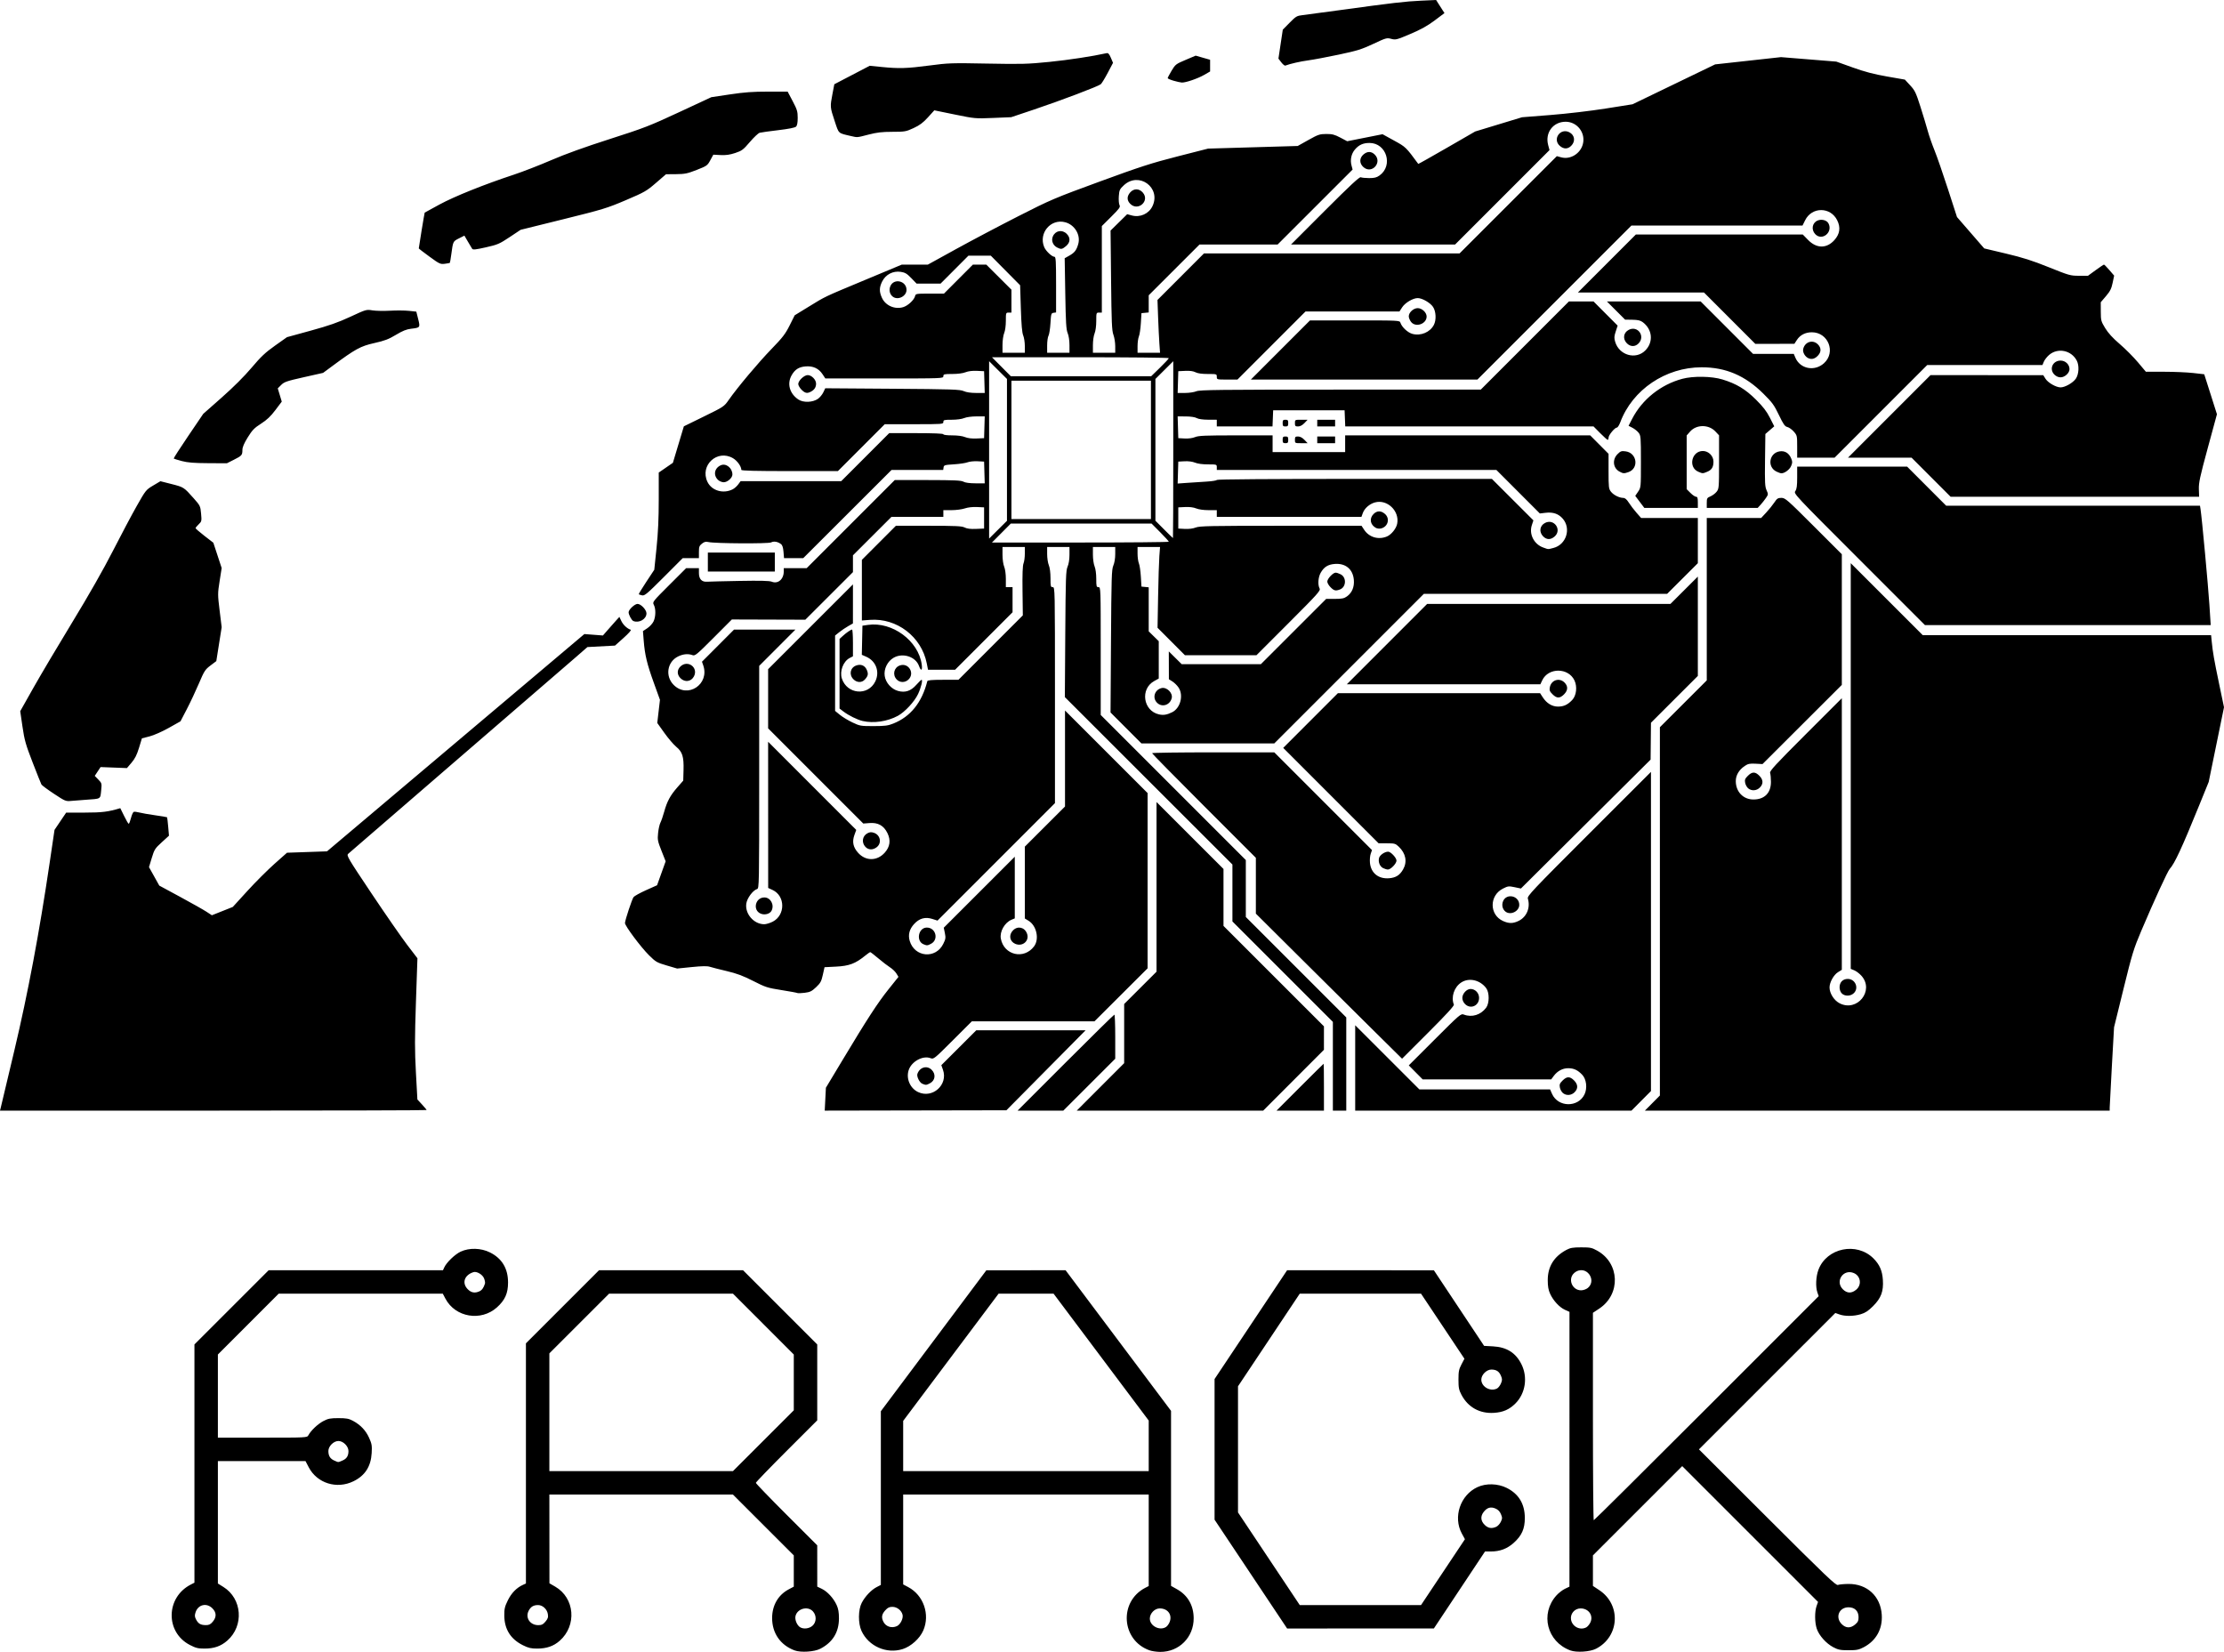 <?xml version="1.0" encoding="UTF-8" standalone="no"?>
<!-- Created with Inkscape (http://www.inkscape.org/) -->

<svg
   xmlns:dc="http://purl.org/dc/elements/1.1/"
   xmlns:cc="http://creativecommons.org/ns#"
   xmlns:rdf="http://www.w3.org/1999/02/22-rdf-syntax-ns#"
   xmlns:svg="http://www.w3.org/2000/svg"
   xmlns="http://www.w3.org/2000/svg"
   version="1.1"
   width="1992.641"
   height="1480.035"
   id="svg2997">
  <defs
     id="defs2999" />
  <g
     transform="translate(-2116.134,51.386)"
     id="layer1">
    <path
       d="M 2828.053,1427.311 C 2815.312,1422.564 2807.878,1411.807 2807.936,1398.199 C 2807.983,1386.887 2813.377,1377.609 2822.816,1372.602 L 2827.351,1370.196 L 2827.351,1356.188 L 2827.351,1342.179 L 2800.094,1314.936 L 2772.837,1287.693 L 2690.594,1287.693 L 2608.351,1287.693 L 2608.384,1327.443 L 2608.417,1367.193 L 2613.6,1370.193 C 2631.129,1380.34 2633.152,1405.015 2617.579,1418.723 C 2612.113,1423.534 2605.843,1425.693 2597.332,1425.693 C 2591.908,1425.693 2589.537,1425.127 2584.573,1422.646 C 2573.607,1417.167 2568.076,1408.333 2567.964,1396.122 C 2567.909,1390.085 2568.376,1388.084 2571.16,1382.428 C 2574.378,1375.891 2578.965,1371.192 2584.664,1368.596 L 2587.351,1367.372 L 2587.351,1259.777 L 2587.351,1152.181 L 2620.106,1119.437 L 2652.862,1086.693 L 2717.362,1086.693 L 2781.862,1086.693 L 2815.106,1119.948 L 2848.351,1153.204 L 2848.351,1187.205 L 2848.351,1221.206 L 2820.851,1248.693 C 2805.726,1263.81 2793.351,1276.635 2793.351,1277.193 C 2793.351,1277.75 2805.726,1290.575 2820.851,1305.693 L 2848.351,1333.179 L 2848.362,1351.686 L 2848.374,1370.193 L 2852.414,1372.129 C 2857.426,1374.531 2862.905,1380.486 2865.699,1386.57 C 2867.27,1389.992 2867.819,1393.149 2867.811,1398.723 C 2867.794,1411.016 2862.158,1420.15 2851.073,1425.852 C 2845.713,1428.61 2833.6,1429.377 2828.053,1427.311 z M 2844.022,1405.299 C 2847.745,1402.096 2847.924,1395.996 2844.403,1392.249 C 2839.743,1387.288 2830.333,1389.942 2828.864,1396.632 C 2828.144,1399.91 2830.296,1404.979 2833.101,1406.613 C 2836.201,1408.419 2841.077,1407.832 2844.022,1405.299 z M 2604.861,1401.498 C 2607.046,1398.901 2607.443,1397.638 2606.983,1394.748 C 2606.284,1390.351 2602.308,1386.693 2598.229,1386.693 C 2594.127,1386.693 2591.666,1388.183 2589.798,1391.795 C 2586.575,1398.027 2591.019,1404.693 2598.396,1404.693 C 2601.416,1404.693 2602.711,1404.053 2604.861,1401.498 z M 2800.094,1239.45 L 2827.351,1212.206 L 2827.351,1187.206 L 2827.351,1162.206 L 2800.107,1134.949 L 2772.864,1107.693 L 2717.364,1107.693 L 2661.864,1107.693 L 2635.107,1134.436 L 2608.351,1161.179 L 2608.351,1213.936 L 2608.351,1266.693 L 2690.594,1266.693 L 2772.837,1266.693 L 2800.094,1239.45 z M 3146.053,1427.251 C 3120.754,1418.226 3118.426,1383.564 3142.291,1371.224 L 3145.351,1369.641 L 3145.351,1328.667 L 3145.351,1287.693 L 3035.351,1287.693 L 2925.351,1287.693 L 2925.351,1327.945 L 2925.351,1368.196 L 2929.868,1370.593 C 2943.588,1377.871 2949.584,1395.129 2943.371,1409.463 C 2940.244,1416.679 2932.347,1423.791 2924.843,1426.151 C 2910.4,1430.694 2894.318,1423.572 2888.015,1409.842 C 2884.904,1403.066 2885.005,1390.886 2888.224,1384.693 C 2891.2,1378.966 2896.792,1373.07 2901.601,1370.588 L 2905.351,1368.652 L 2905.351,1290.841 L 2905.351,1213.031 L 2952.601,1149.905 L 2999.851,1086.779 L 3035.353,1086.736 L 3070.856,1086.693 L 3118.103,1149.69 L 3165.351,1212.688 L 3165.351,1291.095 L 3165.351,1369.502 L 3170.85,1372.606 C 3180.352,1377.968 3185.55,1387.032 3185.632,1398.383 C 3185.756,1415.503 3172.578,1428.779 3155.59,1428.649 C 3152.433,1428.625 3148.142,1427.995 3146.053,1427.251 z M 3161.052,1406.19 C 3162.232,1405.363 3163.695,1403.178 3164.304,1401.334 C 3166.385,1395.027 3162.221,1389.693 3155.217,1389.693 C 3150.681,1389.693 3146.351,1394.164 3146.351,1398.846 C 3146.351,1405.524 3155.486,1410.088 3161.052,1406.19 z M 2919.755,1405.554 C 2922.885,1404.128 2925.614,1398.589 2924.795,1395.326 C 2923.811,1391.407 2919.782,1388.293 2915.697,1388.293 C 2912.906,1388.293 2911.452,1389.015 2909.224,1391.509 C 2906.111,1394.992 2905.673,1397.795 2907.635,1401.673 C 2909.851,1406.053 2915.024,1407.71 2919.755,1405.554 z M 3145.351,1244.032 L 3145.351,1221.371 L 3102.73,1164.532 L 3060.109,1107.693 L 3035.477,1107.693 L 3010.844,1107.693 L 2968.097,1164.69 L 2925.351,1221.688 L 2925.351,1244.19 L 2925.351,1266.693 L 3035.351,1266.693 L 3145.351,1266.693 L 3145.351,1244.032 z M 3523.053,1427.311 C 3502.114,1419.51 3495.829,1394.452 3510.686,1378.006 C 3512.645,1375.839 3516.065,1373.194 3518.287,1372.129 L 3522.328,1370.193 L 3522.339,1247.095 L 3522.351,1123.996 L 3518.315,1122.177 C 3513.36,1119.942 3507.827,1113.971 3505.008,1107.815 C 3503.461,1104.437 3502.886,1101.174 3502.871,1095.693 C 3502.838,1083.485 3508.407,1074.433 3519.628,1068.456 C 3523.102,1066.606 3525.446,1066.206 3532.851,1066.2 C 3540.965,1066.194 3542.378,1066.485 3547.206,1069.159 C 3567.415,1080.353 3568.431,1108.159 3549.101,1121.018 L 3543.351,1124.843 L 3543.351,1217.768 C 3543.351,1268.877 3543.689,1310.693 3544.102,1310.693 C 3544.516,1310.693 3590.028,1265.518 3645.239,1210.304 L 3745.624,1109.916 L 3744.487,1106.655 C 3742.709,1101.553 3743.117,1092.392 3745.394,1086.306 C 3752.744,1066.662 3779.68,1061.089 3794.696,1076.105 C 3800.167,1081.576 3802.596,1087.107 3803.132,1095.314 C 3803.806,1105.637 3801.571,1111.632 3794.359,1118.844 C 3790.038,1123.165 3787.415,1124.893 3783.338,1126.104 C 3776.928,1128.007 3769.199,1128.087 3764.197,1126.3 L 3760.543,1124.995 L 3699.447,1186.097 L 3638.351,1247.199 L 3699.601,1308.349 C 3752.157,1360.82 3761.135,1369.381 3762.851,1368.666 C 3763.951,1368.208 3768.226,1367.806 3772.351,1367.773 C 3789.016,1367.638 3801.051,1378.768 3802.132,1395.314 C 3802.967,1408.096 3797.137,1418.618 3785.974,1424.476 C 3781.581,1426.782 3779.639,1427.165 3772.351,1427.165 C 3765.062,1427.165 3763.12,1426.782 3758.727,1424.476 C 3752.354,1421.131 3745.997,1414.038 3743.926,1407.959 C 3742.034,1402.406 3741.946,1392.572 3743.744,1387.539 L 3745.049,1383.885 L 3684.2,1323.043 L 3623.352,1262.201 L 3583.351,1302.192 L 3543.351,1342.183 L 3543.351,1355.863 L 3543.351,1369.543 L 3549.101,1373.368 C 3568.802,1386.474 3567.194,1414.99 3546.142,1425.817 C 3540.712,1428.61 3528.637,1429.391 3523.053,1427.311 z M 3537.406,1406.663 C 3538.464,1406.097 3540.038,1404.264 3540.904,1402.59 C 3544.126,1396.359 3539.682,1389.693 3532.305,1389.693 C 3527.011,1389.693 3522.894,1394.461 3523.718,1399.638 C 3524.731,1406.012 3531.822,1409.651 3537.406,1406.663 z M 3778.274,1404.104 C 3780.755,1402.016 3781.351,1400.749 3781.351,1397.559 C 3781.351,1392.072 3777.921,1388.693 3772.351,1388.693 C 3763.833,1388.693 3760.203,1397.699 3766.274,1403.77 C 3770,1407.496 3774.106,1407.611 3778.274,1404.104 z M 3779.274,1104.104 C 3784.416,1099.777 3783.253,1091.817 3777.102,1089.23 C 3767.689,1085.272 3760.061,1096.557 3767.274,1103.77 C 3771,1107.496 3775.106,1107.611 3779.274,1104.104 z M 3538.639,1102.681 C 3542.015,1100.025 3542.917,1095.689 3540.904,1091.795 C 3538,1086.181 3531.497,1084.943 3526.679,1089.087 C 3520.557,1094.353 3524.593,1104.693 3532.771,1104.693 C 3534.592,1104.693 3537.232,1103.787 3538.639,1102.681 z M 2286.219,1422.428 C 2264.129,1410.993 2264.637,1379.796 2287.101,1368.304 L 2290.351,1366.641 L 2290.351,1259.911 L 2290.351,1153.182 L 2323.606,1119.937 L 2356.862,1086.693 L 2434.945,1086.693 L 2513.03,1086.693 L 2514.168,1084.195 C 2516.219,1079.692 2523.752,1072.436 2528.851,1070.051 C 2536.586,1066.433 2547.068,1066.712 2555.151,1070.751 C 2565.912,1076.128 2571.331,1085.151 2571.331,1097.693 C 2571.331,1107.384 2568.613,1113.473 2561.389,1119.968 C 2547.115,1132.802 2524.128,1128.944 2515.26,1112.227 L 2512.854,1107.693 L 2439.345,1107.693 L 2365.837,1107.693 L 2338.594,1134.949 L 2311.351,1162.206 L 2311.351,1199.449 L 2311.351,1236.693 L 2351.315,1236.693 C 2390.821,1236.693 2391.293,1236.669 2392.398,1234.604 C 2394.675,1230.349 2400.872,1224.459 2405.787,1221.879 C 2410.113,1219.608 2412.088,1219.221 2419.351,1219.219 C 2426.281,1219.217 2428.644,1219.638 2432.146,1221.498 C 2439.028,1225.154 2443.851,1230.187 2446.829,1236.824 C 2449.268,1242.258 2449.538,1243.869 2449.14,1250.586 C 2448.428,1262.582 2443.206,1270.67 2432.894,1275.746 C 2417.92,1283.118 2400.254,1277.608 2392.736,1263.221 L 2389.851,1257.698 L 2350.601,1257.695 L 2311.351,1257.693 L 2311.351,1312.543 L 2311.351,1367.394 L 2316.285,1370.461 C 2333.108,1380.919 2334.909,1405.229 2319.842,1418.491 C 2314.109,1423.538 2307.95,1425.693 2299.26,1425.693 C 2293.61,1425.693 2291.509,1425.167 2286.219,1422.428 z M 2306.762,1401.616 C 2310.268,1397.449 2310.154,1393.342 2306.427,1389.616 C 2301.24,1384.428 2293.659,1386.2 2291.37,1393.135 C 2290.45,1395.92 2290.53,1397.14 2291.793,1399.582 C 2293.758,1403.382 2295.89,1404.624 2300.512,1404.662 C 2303.393,1404.686 2304.724,1404.037 2306.762,1401.616 z M 2422.802,1257.277 C 2426.72,1255.64 2428.351,1253.115 2428.351,1248.682 C 2428.351,1244.391 2423.646,1239.693 2419.351,1239.693 C 2415.055,1239.693 2410.351,1244.391 2410.351,1248.682 C 2410.351,1253.036 2411.958,1255.616 2415.679,1257.235 C 2419.61,1258.945 2418.823,1258.94 2422.802,1257.277 z M 2545.694,1105.582 C 2547.958,1104.551 2549.472,1102.431 2550.653,1098.64 C 2550.919,1097.787 2550.525,1095.634 2549.777,1093.856 C 2548.355,1090.474 2543.257,1087.502 2540.403,1088.391 C 2532.157,1090.959 2529.732,1098.228 2535.274,1103.77 C 2538.381,1106.877 2541.617,1107.44 2545.694,1105.582 z M 3236.854,1358.944 L 3204.351,1310.196 L 3204.351,1247.193 L 3204.351,1184.189 L 3236.854,1135.441 L 3269.357,1086.693 L 3335.104,1086.719 L 3400.851,1086.744 L 3423.349,1120.606 L 3445.847,1154.468 L 3453.849,1154.905 C 3466.095,1155.573 3474.173,1160.648 3479.291,1170.889 C 3485.127,1182.569 3482.922,1197.055 3473.938,1206.038 C 3468.468,1211.509 3462.937,1213.938 3454.729,1214.474 C 3441.948,1215.309 3431.425,1209.479 3425.567,1198.316 C 3423.262,1193.923 3422.879,1191.982 3422.879,1184.693 C 3422.879,1177.415 3423.263,1175.46 3425.553,1171.098 L 3428.227,1166.003 L 3408.784,1136.848 L 3389.34,1107.693 L 3335.008,1107.693 L 3280.677,1107.693 L 3253.014,1149.191 L 3225.351,1190.689 L 3225.351,1247.193 L 3225.351,1303.697 L 3253.014,1345.195 L 3280.677,1386.693 L 3335.012,1386.693 L 3389.347,1386.693 L 3409.009,1357.195 L 3428.671,1327.697 L 3425.886,1322.582 C 3417.879,1307.869 3424.483,1288.197 3439.83,1281.05 C 3447.596,1277.434 3458.07,1277.713 3466.151,1281.751 C 3476.912,1287.128 3482.331,1296.151 3482.331,1308.693 C 3482.331,1318.376 3479.612,1324.474 3472.406,1330.953 C 3466.51,1336.254 3460.025,1338.693 3451.826,1338.693 L 3446.664,1338.693 L 3423.757,1373.167 L 3400.851,1407.641 L 3335.104,1407.667 L 3269.357,1407.693 L 3236.854,1358.944 z M 3456.755,1316.554 C 3458.13,1315.928 3459.964,1313.92 3460.831,1312.092 C 3462.242,1309.12 3462.251,1308.39 3460.916,1305.194 C 3459.893,1302.748 3458.322,1301.161 3455.934,1300.163 C 3451.722,1298.403 3448.562,1299.337 3445.482,1303.253 C 3442.453,1307.104 3442.736,1311.233 3446.274,1314.77 C 3449.395,1317.891 3452.617,1318.44 3456.755,1316.554 z M 3457.501,1192.612 C 3458.611,1192.018 3460.163,1189.993 3460.949,1188.112 C 3462.187,1185.149 3462.187,1184.237 3460.949,1181.273 C 3459.298,1177.324 3456.782,1175.693 3452.339,1175.693 C 3448.049,1175.693 3443.351,1180.397 3443.351,1184.693 C 3443.351,1191.201 3451.557,1195.794 3457.501,1192.612 z M 2116.825,940.943 C 2117.205,939.43 2122.693,916.368 2129.021,889.693 C 2141.196,838.368 2151.4,784.075 2160.694,721.17 L 2164.982,692.148 L 2170.197,684.42 L 2175.412,676.693 L 2192.131,676.676 C 2207.701,676.66 2213.011,675.997 2223.907,672.71 C 2223.939,672.701 2225.488,675.843 2227.351,679.693 C 2229.213,683.543 2231.058,686.693 2231.451,686.693 C 2231.844,686.693 2232.756,684.391 2233.477,681.578 C 2234.198,678.764 2235.317,676.259 2235.964,676.011 C 2236.611,675.762 2238.876,676.026 2240.996,676.596 C 2243.116,677.166 2249.499,678.282 2255.18,679.075 C 2260.861,679.869 2265.648,680.67 2265.818,680.855 C 2265.988,681.041 2266.443,684.833 2266.829,689.282 L 2267.53,697.371 L 2261.048,703.282 C 2254.999,708.797 2254.4,709.739 2252.098,717.359 L 2249.631,725.526 L 2254.241,733.8 L 2258.851,742.074 L 2277.457,752.133 C 2287.691,757.666 2298.293,763.648 2301.018,765.426 L 2305.972,768.658 L 2315.344,764.926 L 2324.717,761.195 L 2337.763,746.89 C 2344.938,739.023 2355.864,728.096 2362.043,722.608 L 2373.277,712.629 L 2391.202,712.007 L 2409.127,711.386 L 2524.415,614.047 L 2639.704,516.708 L 2648.022,517.348 L 2656.339,517.987 L 2660.595,513.101 C 2662.936,510.414 2666.252,506.664 2667.965,504.768 L 2671.08,501.32 L 2672.838,505.026 C 2674.482,508.49 2678.081,511.849 2681.204,512.835 C 2682.032,513.096 2679.569,515.937 2674.865,520.147 L 2667.173,527.032 L 2654.816,527.695 L 2642.459,528.358 L 2632.155,537.337 C 2626.488,542.275 2578.651,583.587 2525.851,629.142 C 2473.05,674.696 2429.065,712.704 2428.104,713.605 C 2426.458,715.147 2427.666,717.197 2449.104,749.251 C 2461.615,767.956 2475.967,788.645 2480.997,795.227 L 2490.144,807.193 L 2488.804,846.325 C 2487.69,878.847 2487.686,889.53 2488.783,909.579 L 2490.104,933.701 L 2494.227,938.175 C 2496.495,940.635 2498.351,942.883 2498.351,943.17 C 2498.351,943.458 2412.352,943.693 2307.242,943.693 L 2116.134,943.693 L 2116.825,940.943 z M 2855.59,933.443 L 2856.117,923.193 L 2870.836,898.693 C 2893.25,861.382 2902.435,847.243 2912.198,835.02 L 2921.123,823.847 L 2919.273,820.805 C 2918.255,819.132 2915.681,816.664 2913.551,815.32 C 2911.422,813.975 2906.714,810.359 2903.089,807.284 C 2899.464,804.209 2896.203,801.693 2895.843,801.693 C 2895.482,801.693 2893.311,803.215 2891.019,805.075 C 2882.519,811.971 2876.9,814.071 2865.368,814.658 L 2854.886,815.193 L 2853.368,822.017 C 2852.054,827.927 2851.242,829.415 2847.308,833.126 C 2843.432,836.782 2841.931,837.515 2837.076,838.121 C 2833.946,838.512 2831.016,838.604 2830.564,838.325 C 2830.113,838.046 2823.692,836.861 2816.297,835.693 C 2803.721,833.705 2802.079,833.175 2790.945,827.51 C 2781.82,822.867 2776.29,820.803 2767.26,818.671 C 2760.78,817.142 2753.988,815.411 2752.165,814.824 C 2749.755,814.049 2745.305,814.117 2735.851,815.073 L 2722.851,816.388 L 2713.48,813.642 C 2704.702,811.07 2703.704,810.496 2697.68,804.545 C 2690.281,797.235 2675.918,777.968 2676.089,775.583 C 2676.304,772.602 2682.405,754.21 2683.783,752.39 C 2684.534,751.399 2689.581,748.603 2694.999,746.177 L 2704.851,741.767 L 2708.695,731.041 L 2712.539,720.315 L 2708.816,710.91 C 2705.392,702.258 2705.147,700.981 2705.763,694.97 C 2706.131,691.375 2707.072,687.197 2707.854,685.685 C 2708.636,684.173 2710.141,679.815 2711.198,676.001 C 2713.798,666.616 2716.644,661.323 2722.967,654.111 L 2728.299,648.03 L 2728.561,638.611 C 2728.896,626.552 2727.548,622.25 2722.006,617.693 C 2719.664,615.768 2714.887,610.181 2711.389,605.277 L 2705.029,596.361 L 2706.234,585.996 L 2707.439,575.631 L 2701.917,560.333 C 2695.81,543.415 2693.891,535.406 2692.879,522.625 L 2692.201,514.057 L 2696.12,511.464 C 2698.275,510.038 2700.783,507.301 2701.694,505.381 C 2703.704,501.146 2703.832,494.139 2701.965,490.561 C 2700.61,487.963 2700.792,487.727 2715.733,472.811 L 2730.874,457.693 L 2736.612,457.693 L 2742.351,457.693 L 2742.351,462.038 C 2742.351,467.422 2744.907,470.154 2749.624,469.809 C 2751.398,469.679 2764.533,469.359 2778.812,469.099 C 2797.157,468.764 2805.591,468.964 2807.562,469.78 C 2813.116,472.081 2818.351,467.649 2818.351,460.646 L 2818.351,457.693 L 2828.605,457.693 L 2838.86,457.693 L 2878.351,418.193 L 2917.841,378.693 L 2947.346,378.728 C 2971.04,378.757 2977.343,379.045 2979.351,380.193 C 2980.947,381.105 2984.846,381.635 2990.137,381.657 L 2998.423,381.693 L 2998.137,371.943 L 2997.851,362.193 L 2991.974,361.889 C 2988.742,361.722 2984.692,362.143 2982.974,362.825 C 2981.256,363.506 2975.8,364.318 2970.851,364.628 C 2962.478,365.153 2961.828,365.35 2961.531,367.443 L 2961.211,369.693 L 2938.06,369.693 L 2914.909,369.693 L 2875.363,409.193 L 2835.817,448.693 L 2827.208,448.693 L 2818.598,448.693 L 2818.13,443.043 C 2817.796,439.018 2817.113,436.992 2815.756,436 C 2812.834,433.863 2809.424,433.316 2807.023,434.6 C 2804.627,435.881 2756.325,435.594 2750.836,434.265 C 2748.515,433.703 2747.191,434.03 2745.086,435.686 C 2742.706,437.559 2742.351,438.543 2742.351,443.265 L 2742.351,448.693 L 2735.09,448.693 L 2727.829,448.693 L 2710.883,465.66 C 2695.865,480.698 2693.649,482.558 2691.394,482.019 C 2689.995,481.685 2688.671,481.258 2688.452,481.07 C 2688.233,480.883 2691.27,475.864 2695.202,469.918 L 2702.351,459.106 L 2704.351,439.693 C 2705.759,426.022 2706.351,413.142 2706.351,396.15 L 2706.351,372.02 L 2712.687,367.652 L 2719.024,363.283 L 2723.937,346.933 L 2728.851,330.583 L 2746.851,321.764 C 2764.623,313.057 2764.904,312.869 2769.073,306.908 C 2776.915,295.693 2795.755,273.265 2807.475,261.193 C 2817.355,251.015 2819.811,247.819 2823.645,240.148 L 2828.165,231.103 L 2840.508,223.529 C 2856.285,213.847 2853.406,215.214 2891.489,199.317 L 2924.127,185.693 L 2935.806,185.693 L 2947.485,185.693 L 2972.668,171.815 C 2986.518,164.182 3011.575,150.952 3028.351,142.414 C 3057.546,127.556 3060.668,126.226 3101.351,111.313 C 3137.724,97.98 3147.793,94.726 3171.199,88.745 L 3198.548,81.756 L 3238.699,80.579 L 3278.851,79.402 L 3288.414,74.048 C 3297.179,69.14 3298.516,68.69 3304.414,68.665 C 3309.785,68.641 3311.873,69.177 3317.023,71.898 L 3323.196,75.16 L 3339.023,72.016 L 3354.851,68.871 L 3365.154,74.532 C 3375.715,80.334 3375.749,80.367 3386.863,95.466 C 3386.973,95.616 3398.491,89.143 3412.457,81.081 L 3437.851,66.423 L 3458.838,60.047 L 3479.825,53.671 L 3505.384,51.652 C 3520.1,50.49 3541.105,48.022 3554.897,45.836 L 3578.851,42.039 L 3615.851,24.168 L 3652.851,6.298 L 3682.351,3.049 L 3711.851,-0.201 L 3736.649,1.807 L 3761.447,3.815 L 3776.149,9.087 C 3786.975,12.969 3795.068,15.094 3806.851,17.151 L 3822.851,19.943 L 3827.583,25.068 C 3831.834,29.671 3832.77,31.619 3836.779,44.193 C 3839.233,51.893 3842.187,61.658 3843.343,65.893 C 3844.499,70.128 3847.222,77.96 3849.394,83.299 C 3851.566,88.637 3856.988,104.27 3861.443,118.039 L 3869.543,143.074 L 3881.745,157.133 L 3893.947,171.193 L 3913.398,175.805 C 3928.57,179.403 3937.026,182.098 3951.825,188.055 C 3969.99,195.368 3971.141,195.693 3978.846,195.693 L 3986.893,195.693 L 3993.752,190.693 C 3997.524,187.943 4000.889,185.693 4001.23,185.693 C 4001.572,185.694 4003.762,187.914 4006.099,190.627 L 4010.348,195.561 L 4008.986,202.057 C 4007.886,207.305 4006.732,209.597 4002.987,213.981 L 3998.351,219.408 L 3998.386,227.801 C 3998.419,235.774 3998.617,236.514 4002.343,242.634 C 4005.032,247.049 4009.123,251.521 4015.354,256.855 C 4020.353,261.134 4027.67,268.473 4031.614,273.164 L 4038.785,281.693 L 4055.032,281.693 C 4063.968,281.693 4075.732,282.199 4081.174,282.818 L 4091.07,283.943 L 4096.762,301.847 L 4102.455,319.751 L 4094.241,349.972 C 4087.238,375.738 4086.061,381.188 4086.256,386.943 L 4086.484,393.693 L 3975.157,393.693 L 3863.829,393.693 L 3846.351,376.193 L 3828.872,358.693 L 3800.366,358.693 L 3771.861,358.693 L 3808.851,321.693 L 3845.84,284.693 L 3896.345,284.731 L 3946.851,284.77 L 3948.851,287.981 C 3951.062,291.532 3958.346,295.693 3962.351,295.693 C 3966.375,295.693 3973.605,291.538 3976.093,287.795 C 3978.764,283.775 3979.143,276.125 3976.887,271.762 C 3972.031,262.373 3959.743,259.897 3951.952,266.738 C 3950.107,268.358 3948.037,271.036 3947.352,272.688 L 3946.108,275.693 L 3894.475,275.693 L 3842.842,275.693 L 3801.351,317.193 L 3759.86,358.693 L 3743.105,358.693 L 3726.351,358.693 L 3726.351,348.728 C 3726.351,339.051 3726.263,338.662 3723.309,335.298 C 3721.636,333.392 3719.048,331.55 3717.559,331.203 C 3715.305,330.679 3714.033,328.87 3709.982,320.424 C 3705.702,311.503 3704.007,309.182 3695.975,301.234 C 3679.607,285.039 3662.371,277.693 3640.743,277.693 C 3608.461,277.693 3578.806,297.732 3567.859,326.943 C 3566.88,329.555 3565.512,331.693 3564.818,331.693 C 3562.945,331.693 3557.351,338.461 3557.351,340.728 C 3557.351,341.808 3556.999,342.693 3556.569,342.693 C 3556.14,342.693 3553.116,339.993 3549.851,336.693 L 3543.913,330.693 L 3432.676,330.693 L 3321.438,330.693 L 3321.144,323.443 L 3320.851,316.193 L 3288.851,316.193 L 3256.851,316.193 L 3256.557,323.443 L 3256.263,330.693 L 3231.307,330.693 L 3206.351,330.693 L 3206.351,327.693 L 3206.351,324.693 L 3198.601,324.657 C 3193.776,324.635 3189.907,324.083 3188.351,323.193 C 3186.833,322.326 3182.986,321.75 3178.564,321.728 L 3171.278,321.693 L 3171.564,331.443 L 3171.851,341.193 L 3177.519,341.49 C 3181.012,341.674 3184.609,341.194 3186.891,340.24 C 3189.979,338.95 3196.062,338.693 3223.473,338.693 L 3256.351,338.693 L 3256.351,346.193 L 3256.351,353.693 L 3288.851,353.693 L 3321.351,353.693 L 3321.351,346.193 L 3321.351,338.693 L 3431.123,338.693 L 3540.895,338.693 L 3549.123,346.964 L 3557.351,355.235 L 3557.351,370.829 C 3557.351,385.312 3557.505,386.62 3559.519,389.179 C 3561.851,392.144 3566.881,394.67 3570.568,394.729 C 3572.145,394.755 3573.684,396.084 3575.549,399.03 C 3577.033,401.375 3580.109,405.409 3582.384,407.994 L 3586.521,412.693 L 3611.936,412.693 L 3637.351,412.693 L 3637.351,432.956 L 3637.351,453.22 L 3623.588,466.956 L 3609.825,480.693 L 3500.835,480.693 L 3391.845,480.693 L 3324.851,547.693 L 3257.856,614.693 L 3198.34,614.693 L 3138.824,614.693 L 3124.984,600.826 L 3111.144,586.96 L 3111.547,523.076 C 3111.91,465.695 3112.124,458.799 3113.651,455.321 C 3114.668,453.003 3115.351,448.888 3115.351,445.071 L 3115.351,438.693 L 3105.351,438.693 L 3095.351,438.693 L 3095.351,445.571 C 3095.351,449.422 3096.011,454.028 3096.851,456.039 C 3097.733,458.151 3098.351,462.728 3098.351,467.161 C 3098.351,474.026 3098.528,474.693 3100.351,474.693 C 3102.327,474.693 3102.351,475.36 3102.351,531.946 L 3102.351,589.199 L 3167.351,654.193 L 3232.351,719.187 L 3232.351,744.694 L 3232.351,770.201 L 3277.351,815.193 L 3322.351,860.185 L 3322.351,901.939 L 3322.351,943.693 L 3316.351,943.693 L 3310.351,943.693 L 3310.351,903.939 L 3310.351,864.185 L 3265.351,819.193 L 3220.351,774.201 L 3220.351,748.695 L 3220.351,723.188 L 3145.28,648.19 L 3070.209,573.193 L 3070.585,516.693 C 3070.921,466.31 3071.146,459.774 3072.656,456.321 C 3073.709,453.915 3074.351,449.845 3074.351,445.571 L 3074.351,438.693 L 3064.351,438.693 L 3054.351,438.693 L 3054.351,445.071 C 3054.351,448.579 3055.026,453.064 3055.851,455.039 C 3056.761,457.219 3057.351,461.783 3057.351,466.661 C 3057.351,474.026 3057.517,474.693 3059.351,474.693 C 3061.337,474.693 3061.351,475.36 3061.351,571.439 L 3061.351,668.186 L 3008.733,720.81 L 2956.116,773.434 L 2951.483,771.955 C 2945.059,769.904 2939.733,771.421 2935.015,776.643 C 2930.889,781.209 2929.609,786.274 2931.221,791.654 C 2935.623,806.348 2954.478,808.015 2961.271,794.31 C 2963.406,790.001 2963.575,788.861 2962.706,784.619 L 2961.721,779.811 L 2993.536,748.008 L 3025.351,716.205 L 3025.351,743.827 L 3025.351,771.45 L 3022.449,772.652 C 3016.284,775.206 3011.689,783.323 3012.854,789.605 C 3015.608,804.468 3033.591,808.627 3042.649,796.495 C 3047.475,790.031 3044.925,778.065 3037.78,773.649 L 3034.351,771.53 L 3034.351,739.351 L 3034.351,707.172 L 3052.351,689.193 L 3070.351,671.214 L 3070.351,628.208 L 3070.351,585.203 L 3107.351,622.193 L 3144.351,659.183 L 3144.347,737.688 L 3144.343,816.193 L 3120.546,839.943 L 3096.748,863.693 L 3041.81,863.693 L 2986.871,863.693 L 2969.802,880.741 C 2953.038,897.485 2952.682,897.769 2949.837,896.688 C 2942.995,894.086 2932.844,899.637 2930.29,907.375 C 2927.798,914.927 2931.523,923.649 2938.695,927.052 C 2951.637,933.193 2965.78,920.534 2961,907.086 L 2959.541,902.98 L 2975.207,887.336 L 2990.873,871.693 L 3039.846,871.693 L 3088.819,871.693 L 3053.335,907.535 L 3017.851,943.377 L 2936.457,943.535 L 2855.063,943.693 L 2855.59,933.443 z M 2808.389,774.443 C 2819.911,768.632 2819.877,751.325 2808.333,746.004 L 2804.402,744.193 L 2804.376,678.694 L 2804.351,613.196 L 2843.828,652.694 L 2883.306,692.193 L 2881.672,696.704 C 2879.465,702.797 2880.496,707.741 2885.015,712.743 C 2891.789,720.241 2901.952,720.197 2908.779,712.64 C 2913.598,707.307 2914.41,701.402 2911.212,694.955 C 2907.908,688.293 2902.8,685.441 2895.239,686.036 L 2889.627,686.478 L 2846.989,643.831 L 2804.351,601.184 L 2804.351,574.684 L 2804.351,548.183 L 2842.351,510.193 L 2880.351,472.203 L 2880.343,489.698 L 2880.335,507.193 L 2876.093,509.608 C 2873.76,510.936 2870.163,513.374 2868.101,515.025 L 2864.351,518.028 L 2864.351,551.793 L 2864.351,585.559 L 2868.657,589.088 C 2871.026,591.029 2876.088,594.097 2879.907,595.905 C 2886.565,599.058 2887.344,599.192 2898.851,599.178 C 2909.028,599.166 2911.723,598.813 2916.591,596.86 C 2931.998,590.677 2942.155,578.001 2946.972,558.943 C 2947.205,558.019 2950.881,557.693 2961.076,557.693 L 2974.863,557.693 L 3003.71,528.833 L 3032.557,499.974 L 3032.285,478.083 C 3032.099,463.075 3032.381,455.308 3033.182,453.378 C 3033.825,451.829 3034.351,447.892 3034.351,444.628 L 3034.351,438.693 L 3024.351,438.693 L 3014.351,438.693 L 3014.351,445.725 C 3014.351,449.714 3015,454.311 3015.851,456.347 C 3016.724,458.437 3017.351,463.019 3017.351,467.315 L 3017.351,474.693 L 3020.351,474.693 L 3023.351,474.693 L 3023.351,485.936 L 3023.351,497.179 L 2997.608,522.936 L 2971.865,548.693 L 2959.738,548.693 L 2947.611,548.693 L 2946.479,542.943 C 2941.788,519.102 2919.678,502.175 2895.601,503.992 L 2888.351,504.539 L 2888.351,477.377 L 2888.351,450.216 L 2903.588,434.955 L 2918.826,419.693 L 2948.138,419.693 C 2972.601,419.693 2977.943,419.948 2980.434,421.236 C 2982.516,422.313 2985.599,422.69 2990.634,422.486 L 2997.851,422.193 L 2997.851,412.693 L 2997.851,403.193 L 2991.474,402.892 C 2987.57,402.708 2983.333,403.192 2980.546,404.142 C 2978.043,404.995 2972.699,405.693 2968.672,405.693 L 2961.351,405.693 L 2961.351,408.693 L 2961.351,411.693 L 2938.111,411.693 L 2914.871,411.693 L 2897.611,428.932 L 2880.351,446.171 L 2880.351,453.691 L 2880.351,461.21 L 2859.014,482.529 L 2837.678,503.848 L 2804.764,503.743 L 2771.851,503.637 L 2755.445,520.081 C 2740.443,535.119 2738.834,536.447 2736.63,535.609 C 2732.778,534.144 2728.302,534.538 2723.749,536.742 C 2713.9,541.51 2711.879,554.421 2719.751,562.293 C 2732.268,574.81 2752.111,561.648 2746.217,544.739 L 2745.083,541.486 L 2759.454,527.089 L 2773.825,512.693 L 2801.326,512.693 L 2828.828,512.693 L 2812.589,528.954 L 2796.351,545.215 L 2796.351,644.886 C 2796.351,742.335 2796.308,744.572 2794.428,745.168 C 2790.657,746.365 2785.536,753.272 2784.805,758.147 C 2783.431,767.309 2791.55,776.693 2800.851,776.693 C 2802.542,776.693 2805.935,775.68 2808.389,774.443 z M 2797.68,767.189 C 2790.259,764.069 2792.857,752.693 2800.991,752.693 C 2806.581,752.693 2810.171,759.422 2807.372,764.653 C 2805.849,767.498 2801.267,768.697 2797.68,767.189 z M 2891.525,707.378 C 2887.856,703.473 2888.755,697.569 2893.382,695.177 C 2895.552,694.055 2896.862,693.975 2899.282,694.819 C 2904.965,696.8 2906.332,703.989 2901.716,707.62 C 2898.242,710.353 2894.23,710.258 2891.525,707.378 z M 2888.975,594.582 C 2884.202,593.461 2876.432,589.619 2871.814,586.097 L 2868.351,583.455 L 2868.351,552.261 L 2868.351,521.067 L 2871.101,518.533 C 2874.35,515.539 2878.479,512.693 2879.573,512.693 C 2880.001,512.693 2880.351,518.081 2880.351,524.667 L 2880.351,536.641 L 2877.447,538.143 C 2871.715,541.107 2868.313,549.928 2870.39,556.439 C 2874.962,570.771 2893.935,572.445 2900.402,559.087 C 2904.55,550.519 2901.024,540.899 2892.329,537.063 L 2888.295,535.284 L 2888.573,522.249 L 2888.851,509.215 L 2893.851,508.497 C 2915.553,505.382 2939.061,522.707 2941.974,543.966 C 2942.739,549.547 2941.316,550.251 2939.487,545.195 C 2936.508,536.954 2924.983,533.241 2916.851,537.901 C 2911.256,541.106 2907.87,548.006 2908.812,554.283 C 2909.718,560.323 2914.746,565.984 2920.683,567.646 C 2927.138,569.453 2932.244,567.757 2937.16,562.172 C 2939.328,559.709 2941.434,557.693 2941.838,557.693 C 2943.088,557.693 2941.296,564.925 2938.666,570.487 C 2935.445,577.3 2926.864,586.551 2920.605,589.958 C 2911.197,595.078 2898.805,596.89 2888.975,594.582 z M 2880.805,557.238 C 2876.599,553.033 2877.899,546.743 2883.367,544.837 C 2887.554,543.377 2891.117,544.907 2892.788,548.883 C 2894.305,552.49 2893.955,554.19 2891.027,557.443 C 2888.317,560.454 2883.933,560.366 2880.805,557.238 z M 2919.525,557.378 C 2915.558,553.156 2917.047,546.691 2922.419,544.819 C 2930.172,542.116 2936.032,551.886 2930.036,557.519 C 2926.962,560.407 2922.312,560.345 2919.525,557.378 z M 2725.805,556.238 C 2722.58,553.013 2722.595,548.751 2725.842,545.7 C 2732.361,539.576 2742,546.669 2737.909,554.58 C 2735.405,559.422 2729.762,560.195 2725.805,556.238 z M 3166.351,586.747 C 3173.774,583.076 3176.746,571.548 3172.063,564.591 C 3170.805,562.722 3168.347,560.293 3166.602,559.193 L 3163.427,557.193 L 3163.389,544.724 L 3163.351,532.255 L 3169.13,537.974 L 3174.909,543.693 L 3210.373,543.693 L 3245.838,543.693 L 3275.1,514.444 L 3304.361,485.195 L 3312.106,485.194 C 3318.515,485.193 3320.39,484.808 3322.977,482.963 C 3327.494,479.741 3329.668,474.54 3329.144,468.213 C 3328.345,458.575 3321.726,453.082 3311.893,453.898 C 3305.899,454.395 3302.369,456.639 3299.418,461.829 C 3297.153,465.813 3296.69,472.59 3298.458,475.894 C 3299.463,477.771 3296.876,480.656 3270.715,506.829 L 3241.863,535.693 L 3209.842,535.693 L 3177.82,535.693 L 3165.54,523.383 L 3153.26,511.073 L 3153.76,483.133 C 3154.035,467.766 3154.54,451.48 3154.881,446.943 L 3155.503,438.693 L 3145.427,438.693 L 3135.351,438.693 L 3135.351,444.628 C 3135.351,447.892 3135.892,451.829 3136.554,453.378 C 3137.216,454.926 3138.003,460.243 3138.304,465.193 L 3138.851,474.193 L 3142.101,474.506 L 3145.351,474.82 L 3145.351,494.548 L 3145.351,514.276 L 3149.851,518.693 L 3154.351,523.109 L 3154.351,539.826 L 3154.351,556.543 L 3150.184,558.868 C 3137.543,565.922 3140.352,585.436 3154.473,588.666 C 3158.5,589.587 3161.629,589.081 3166.351,586.747 z M 3152.805,578.238 C 3148.425,573.858 3150.605,566.671 3156.785,565.12 C 3161.502,563.936 3167.123,569.48 3165.949,574.158 C 3164.374,580.433 3157.22,582.654 3152.805,578.238 z M 3308.274,474.77 C 3306.666,473.162 3305.351,470.877 3305.351,469.693 C 3305.351,467.169 3310.466,461.693 3312.823,461.693 C 3313.718,461.693 3315.757,462.369 3317.355,463.195 C 3322.736,465.978 3322.335,474.608 3316.725,476.741 C 3312.804,478.231 3311.41,477.906 3308.274,474.77 z M 3507.896,439.577 C 3519.478,436.661 3524.08,422.149 3516.251,413.233 C 3512.465,408.92 3507.591,407.272 3500.939,408.053 L 3495.796,408.658 L 3476.333,389.175 L 3456.87,369.693 L 3331.61,369.693 L 3206.351,369.693 L 3206.351,367.193 C 3206.351,364.738 3206.209,364.693 3198.473,364.693 C 3193.625,364.693 3189.17,364.098 3186.891,363.145 C 3184.609,362.192 3181.012,361.712 3177.519,361.895 L 3171.851,362.193 L 3171.563,372.02 L 3171.276,381.847 L 3179.563,381.253 C 3184.121,380.926 3192.013,380.41 3197.101,380.107 C 3202.188,379.804 3206.351,379.136 3206.351,378.624 C 3206.351,378.054 3254.151,377.693 3329.591,377.693 L 3452.831,377.693 L 3471.428,396.27 L 3490.025,414.848 L 3488.613,419.137 C 3485.953,427.218 3490.57,436.263 3498.851,439.191 C 3503.783,440.935 3502.69,440.888 3507.896,439.577 z M 3498.805,429.238 C 3494.848,425.282 3495.621,419.638 3500.463,417.135 C 3508.597,412.929 3515.881,423.399 3508.961,429.351 C 3505.458,432.365 3501.892,432.325 3498.805,429.238 z M 3163.351,433.965 C 3163.351,433.565 3159.874,429.74 3155.624,425.465 L 3147.897,417.693 L 3084.852,417.693 L 3021.806,417.693 L 3013.351,426.193 L 3004.895,434.693 L 3084.123,434.693 C 3127.698,434.693 3163.351,434.365 3163.351,433.965 z M 3018.351,351.693 L 3018.351,288.146 L 3010.351,280.193 L 3002.351,272.24 L 3002.351,351.693 L 3002.351,431.146 L 3010.351,423.193 L 3018.351,415.24 L 3018.351,351.693 z M 3167.351,351.466 L 3167.351,272.24 L 3159.351,280.193 L 3151.351,288.146 L 3151.351,351.647 L 3151.351,415.149 L 3159.077,422.921 C 3163.327,427.195 3166.927,430.693 3167.077,430.693 C 3167.227,430.693 3167.351,395.041 3167.351,351.466 z M 3358.751,429.299 C 3362.733,427.635 3367.092,422.237 3367.96,417.895 C 3370.246,406.466 3359.072,395.722 3348.061,398.762 C 3343.201,400.104 3338.728,404.007 3337.196,408.242 L 3335.949,411.693 L 3271.15,411.693 L 3206.351,411.693 L 3206.351,408.693 L 3206.351,405.693 L 3198.973,405.693 C 3194.58,405.693 3190.098,405.067 3187.895,404.147 C 3185.542,403.164 3181.95,402.709 3178.023,402.897 L 3171.851,403.193 L 3171.851,412.693 L 3171.851,422.193 L 3177.737,422.497 C 3181.398,422.686 3185.092,422.213 3187.507,421.247 C 3190.894,419.892 3200.642,419.693 3263.703,419.693 L 3336.015,419.693 L 3338.433,423.353 C 3342.829,430.008 3351.194,432.456 3358.751,429.299 z M 3348.851,421.562 C 3343.738,418.704 3342.82,413.132 3346.805,409.147 C 3349.889,406.063 3353.457,406.02 3356.952,409.026 C 3361.801,413.198 3359.738,420.701 3353.351,422.124 C 3351.976,422.43 3349.95,422.177 3348.851,421.562 z M 3147.351,351.693 L 3147.351,289.693 L 3084.851,289.693 L 3022.351,289.693 L 3022.351,351.693 L 3022.351,413.693 L 3084.851,413.693 L 3147.351,413.693 L 3147.351,351.693 z M 2772.583,387.034 C 2774.086,386.278 2776.308,384.317 2777.521,382.676 L 2779.727,379.693 L 2824.797,379.693 L 2869.868,379.693 L 2891.351,358.193 L 2912.833,336.693 L 2937.092,336.693 C 2952.598,336.693 2961.351,337.054 2961.351,337.693 C 2961.351,338.275 2964.643,338.693 2969.228,338.693 C 2974.069,338.693 2978.531,339.288 2980.802,340.237 C 2983.216,341.246 2986.811,341.679 2991.174,341.487 L 2997.851,341.193 L 2998.137,331.443 L 2998.423,321.693 L 2991.009,321.693 C 2986.681,321.693 2982.101,322.317 2980.005,323.193 C 2977.892,324.076 2973.316,324.693 2968.883,324.693 C 2962.017,324.693 2961.351,324.87 2961.351,326.693 C 2961.351,328.642 2960.684,328.693 2935.092,328.693 L 2908.833,328.693 L 2887.851,349.693 L 2866.868,370.693 L 2823.61,370.693 C 2792.842,370.693 2780.351,370.376 2780.351,369.594 C 2780.351,366.512 2776.682,361.385 2772.883,359.159 C 2758.798,350.905 2742.959,365.53 2749.974,380.311 C 2753.735,388.238 2764.073,391.312 2772.583,387.034 z M 2759.551,378.665 C 2755.034,374.457 2756.147,368.11 2761.858,365.507 C 2766.591,363.351 2772.351,367.894 2772.351,373.785 C 2772.351,376.752 2767.92,380.693 2764.584,380.693 C 2763.013,380.693 2760.748,379.78 2759.551,378.665 z M 2849.043,305.912 C 2850.726,304.713 2852.877,302.103 2853.822,300.111 L 2855.541,296.49 L 2915.696,296.92 C 2969.156,297.303 2976.264,297.537 2979.568,299.022 C 2981.986,300.109 2985.933,300.693 2990.855,300.693 L 2998.423,300.693 L 2998.137,290.943 L 2997.851,281.193 L 2991.458,280.891 C 2987.362,280.698 2983.671,281.148 2981.187,282.141 C 2978.817,283.09 2974.208,283.693 2969.33,283.693 C 2962.017,283.693 2961.351,283.86 2961.351,285.693 C 2961.351,287.668 2960.684,287.693 2908.483,287.693 L 2855.616,287.693 L 2853.073,283.849 C 2849.658,278.689 2844.542,276.346 2837.893,276.898 C 2831.899,277.395 2828.369,279.639 2825.418,284.829 C 2821.121,292.386 2823.537,301.182 2831.374,306.508 C 2835.844,309.545 2844.343,309.258 2849.043,305.912 z M 2834.274,297.77 C 2832.666,296.162 2831.351,293.877 2831.351,292.693 C 2831.351,289.664 2836.613,284.693 2839.819,284.693 C 2843.317,284.693 2847.359,288.845 2847.319,292.397 C 2847.282,295.596 2845.807,297.856 2842.666,299.529 C 2839.29,301.328 2837.445,300.941 2834.274,297.77 z M 3188.005,299.193 C 3191.131,297.887 3207.816,297.693 3317.227,297.693 L 3442.86,297.693 L 3482.351,258.193 L 3521.841,218.693 L 3532.863,218.693 L 3543.885,218.693 L 3554.691,229.532 L 3565.496,240.372 L 3563.786,245.601 C 3562.333,250.042 3562.262,251.454 3563.313,254.962 C 3566.896,266.92 3581.722,271.167 3590.22,262.669 C 3597.733,255.156 3596.726,243.797 3587.966,237.255 C 3585.884,235.699 3583.605,235.169 3578.689,235.096 L 3572.171,234.998 L 3564.019,226.846 L 3555.866,218.693 L 3597.866,218.693 L 3639.867,218.693 L 3663.351,242.193 L 3686.835,265.693 L 3705.079,265.693 L 3723.324,265.693 L 3724.701,268.99 C 3728.944,279.144 3741.905,281.704 3750.367,274.059 C 3761.253,264.225 3754.173,246.272 3739.429,246.325 C 3733.663,246.345 3728.966,248.77 3726.089,253.212 L 3723.851,256.668 L 3706.342,256.68 L 3688.834,256.693 L 3665.851,233.693 L 3642.867,210.693 L 3586.366,210.693 L 3529.865,210.693 L 3555.851,184.693 L 3581.836,158.693 L 3656.59,158.693 L 3731.344,158.693 L 3736.097,163.564 C 3743.734,171.391 3752.709,171.466 3759.67,163.761 C 3764.604,158.3 3765.438,152.458 3762.212,145.955 C 3756.188,133.807 3739.517,133.8 3733.494,145.943 L 3731.138,150.693 L 3654.492,150.693 L 3577.845,150.693 L 3508.851,219.693 L 3439.856,288.693 L 3338.36,288.693 L 3236.865,288.693 L 3263.351,262.193 L 3289.836,235.693 L 3330.026,235.693 C 3369.764,235.693 3370.223,235.716 3370.871,237.759 C 3372.117,241.682 3377.434,246.638 3381.601,247.76 C 3389.134,249.789 3397.427,246.312 3400.852,239.691 C 3403.139,235.267 3402.779,227.634 3400.092,223.591 C 3397.605,219.848 3390.375,215.693 3386.351,215.693 C 3382.124,215.693 3375.047,219.888 3372.433,223.943 L 3370.015,227.693 L 3327.927,227.693 L 3285.838,227.693 L 3255.351,258.193 L 3224.863,288.693 L 3215.607,288.693 C 3206.4,288.693 3206.351,288.679 3206.351,286.193 C 3206.351,283.733 3206.22,283.693 3198.301,283.693 C 3192.994,283.693 3189.232,283.166 3187.26,282.146 C 3185.259,281.111 3182.216,280.698 3178.06,280.896 L 3171.851,281.193 L 3171.564,290.943 L 3171.278,300.693 L 3177.846,300.693 C 3181.459,300.693 3186.03,300.018 3188.005,299.193 z M 3736.659,269.674 C 3733.429,268.387 3731.01,264.185 3731.766,261.175 C 3733.371,254.779 3740.378,252.63 3744.896,257.147 C 3747.955,260.206 3748.03,263.834 3745.101,267.056 C 3742.419,270.006 3739.648,270.865 3736.659,269.674 z M 3573.805,256.238 C 3569.848,252.282 3570.621,246.638 3575.463,244.135 C 3583.374,240.044 3590.467,249.682 3584.343,256.201 C 3581.292,259.448 3577.03,259.463 3573.805,256.238 z M 3380.423,237.058 C 3379.283,235.609 3378.351,233.338 3378.351,232.013 C 3378.351,228.571 3382.589,224.693 3386.351,224.693 C 3390.19,224.693 3394.351,228.593 3394.351,232.193 C 3394.351,238.884 3384.552,242.307 3380.423,237.058 z M 3742.525,158.378 C 3738.736,154.345 3739.816,148.242 3744.68,146.196 C 3748.267,144.688 3752.849,145.887 3754.372,148.732 C 3758.638,156.703 3748.617,164.863 3742.525,158.378 z M 3155.465,278.019 C 3159.802,273.799 3163.351,269.974 3163.351,269.519 C 3163.351,269.065 3127.698,268.693 3084.123,268.693 L 3004.895,268.693 L 3013.351,277.193 L 3021.806,285.693 L 3084.693,285.693 L 3147.58,285.693 L 3155.465,278.019 z M 3034.351,258.661 C 3034.351,255.343 3033.695,251.061 3032.895,249.145 C 3031.87,246.692 3031.245,239.524 3030.783,224.927 L 3030.126,204.193 L 3017.002,190.943 L 3003.878,177.693 L 2993.849,177.693 L 2983.82,177.693 L 2971.351,190.193 L 2958.881,202.693 L 2948.119,202.693 L 2937.357,202.693 L 2932.604,197.782 C 2928.652,193.699 2927.044,192.751 2923.068,192.163 C 2916.256,191.156 2909.718,194.538 2906.601,200.682 C 2903.863,206.078 2903.789,209.86 2906.314,215.422 C 2909.48,222.395 2917.809,226.071 2925.335,223.816 C 2929.582,222.543 2935.131,217.416 2935.997,213.964 C 2936.552,211.752 2936.898,211.693 2949.223,211.693 L 2961.879,211.693 L 2974.851,198.693 L 2987.822,185.693 L 2993.82,185.693 L 2999.819,185.693 L 3011.085,196.927 L 3022.351,208.16 L 3022.351,218.427 L 3022.351,228.693 L 3019.851,228.693 C 3017.41,228.693 3017.351,228.868 3017.351,236.071 C 3017.351,240.367 3016.724,244.948 3015.851,247.039 C 3015,249.075 3014.351,253.672 3014.351,257.661 L 3014.351,264.693 L 3024.351,264.693 L 3034.351,264.693 L 3034.351,258.661 z M 2916.087,214.443 C 2913.328,212.348 2912.403,208.474 2913.843,205.049 C 2916.973,197.604 2928.351,200.179 2928.351,208.333 C 2928.351,214.061 2920.642,217.902 2916.087,214.443 z M 3074.351,257.815 C 3074.351,253.742 3073.691,249.359 3072.733,247.067 C 3071.404,243.885 3071.022,237.574 3070.587,211.591 L 3070.058,179.985 L 3074.213,177.65 C 3078.956,174.984 3080.702,172.7 3082.232,167.159 C 3084.467,159.065 3079.043,150.034 3070.578,147.754 C 3057.621,144.265 3046.459,157.442 3051.715,170.022 C 3053.196,173.568 3058.641,178.693 3060.927,178.693 C 3062.12,178.693 3062.351,182.727 3062.351,203.623 L 3062.351,228.554 L 3060.101,228.873 C 3058.005,229.171 3057.814,229.81 3057.314,238.193 C 3057.019,243.143 3056.231,248.176 3055.564,249.377 C 3054.896,250.578 3054.351,254.516 3054.351,258.127 L 3054.351,264.693 L 3064.351,264.693 L 3074.351,264.693 L 3074.351,257.815 z M 3063.351,170.399 C 3059.575,168.489 3057.873,164.261 3059.397,160.58 C 3061.63,155.19 3067.748,153.999 3071.896,158.147 C 3075.392,161.643 3075.154,165.839 3071.274,169.104 C 3067.795,172.031 3066.875,172.182 3063.351,170.399 z M 3115.351,258.819 C 3115.351,255.588 3114.617,250.975 3113.72,248.569 C 3112.332,244.842 3112.022,237.587 3111.63,199.693 L 3111.17,155.193 L 3118.613,147.865 L 3126.055,140.536 L 3130.203,141.653 C 3137.672,143.664 3145.482,140.149 3148.724,133.319 C 3156.617,116.686 3136.537,102.051 3123.065,114.618 C 3119.346,118.087 3118.961,118.924 3118.564,124.412 C 3118.326,127.713 3118.604,131.299 3119.184,132.381 C 3120.099,134.091 3119.127,135.454 3111.794,142.749 L 3103.351,151.149 L 3103.351,189.921 L 3103.351,228.693 L 3100.851,228.693 C 3098.405,228.693 3098.351,228.857 3098.351,236.225 C 3098.351,240.658 3097.733,245.234 3096.851,247.347 C 3096.011,249.357 3095.351,253.964 3095.351,257.815 L 3095.351,264.693 L 3105.351,264.693 L 3115.351,264.693 L 3115.351,258.819 z M 3128.805,131.238 C 3125.718,128.151 3125.678,124.586 3128.692,121.082 C 3131.946,117.299 3136.794,117.345 3140.101,121.189 C 3146.537,128.672 3135.795,138.228 3128.805,131.238 z M 3154.911,256.443 C 3154.585,251.905 3154.068,241.255 3153.762,232.774 L 3153.205,217.356 L 3174.019,196.524 L 3194.833,175.693 L 3309.337,175.693 L 3423.842,175.693 L 3467.433,132.11 L 3511.024,88.528 L 3514.969,89.59 C 3523.088,91.776 3532.016,86.363 3534.304,77.867 C 3537.021,67.775 3529.332,57.693 3518.917,57.693 C 3507.655,57.693 3500.286,67.526 3503.248,78.601 L 3504.448,83.086 L 3462.154,125.39 L 3419.859,167.693 L 3346.361,167.693 L 3272.863,167.693 L 3303.357,137.184 C 3325.731,114.798 3334.25,106.874 3335.351,107.425 C 3336.175,107.838 3339.55,108.18 3342.851,108.184 C 3347.541,108.191 3349.563,107.684 3352.116,105.864 C 3364.632,96.937 3358.412,76.693 3343.153,76.693 C 3337.411,76.693 3333.584,78.438 3330.009,82.686 C 3326.861,86.428 3325.717,91.868 3327.039,96.819 L 3328.028,100.526 L 3294.434,134.109 L 3260.84,167.693 L 3225.853,167.693 L 3190.867,167.693 L 3168.108,190.435 L 3145.351,213.177 L 3145.351,220.871 L 3145.351,228.566 L 3142.101,228.879 L 3138.851,229.193 L 3138.304,238.193 C 3138.003,243.143 3137.216,248.46 3136.554,250.008 C 3135.892,251.556 3135.351,255.494 3135.351,258.758 L 3135.351,264.693 L 3145.427,264.693 L 3155.503,264.693 L 3154.911,256.443 z M 3337.847,98.443 C 3334.002,95.136 3333.957,90.288 3337.74,87.035 C 3341.243,84.021 3344.809,84.06 3347.896,87.147 C 3354.886,94.137 3345.329,104.879 3337.847,98.443 z M 3513.74,79.351 C 3506.82,73.399 3514.104,62.929 3522.238,67.135 C 3527.08,69.638 3527.853,75.282 3523.896,79.238 C 3520.809,82.325 3517.243,82.365 3513.74,79.351 z M 3070.851,900.693 C 3094.496,877.043 3114.181,857.693 3114.596,857.693 C 3115.011,857.693 3115.351,866.584 3115.351,877.451 L 3115.351,897.209 L 3092.093,920.451 L 3068.835,943.693 L 3048.347,943.693 L 3027.859,943.693 L 3070.851,900.693 z M 3102.109,922.434 L 3123.351,901.176 L 3123.351,874.671 L 3123.351,848.167 L 3137.851,833.693 L 3152.351,819.219 L 3152.351,743.212 L 3152.351,667.205 L 3182.351,697.193 L 3212.351,727.18 L 3212.351,752.691 L 3212.351,778.201 L 3257.351,823.193 L 3302.351,868.185 L 3302.345,878.689 L 3302.34,889.193 L 3275.134,916.443 L 3247.927,943.693 L 3164.397,943.693 L 3080.868,943.693 L 3102.109,922.434 z M 3280.851,922.693 C 3292.391,911.143 3301.949,901.693 3302.092,901.693 C 3302.234,901.693 3302.351,911.143 3302.351,922.693 L 3302.351,943.693 L 3281.109,943.693 L 3259.868,943.693 L 3280.851,922.693 z M 3330.351,905.449 L 3330.351,867.206 L 3359.107,895.949 L 3387.863,924.693 L 3446.414,924.693 L 3504.966,924.693 L 3506.72,928.669 C 3512.088,940.835 3530.14,941.087 3535.84,929.075 C 3538.478,923.515 3537.533,915.543 3533.767,911.581 C 3529.74,907.346 3526.195,905.692 3521.15,905.697 C 3516.17,905.701 3511.512,908.203 3508.237,912.633 L 3505.974,915.693 L 3448.384,915.693 L 3390.793,915.693 L 3384.581,909.425 L 3378.369,903.158 L 3401.666,879.877 C 3424.27,857.289 3425.046,856.627 3427.722,857.644 C 3434.994,860.409 3442.881,857.953 3447.724,851.416 C 3450.644,847.475 3450.662,837.943 3447.759,834.019 C 3442.231,826.551 3432.243,824.303 3425.248,828.951 C 3418.972,833.122 3416.051,842.01 3418.762,848.693 C 3419.181,849.726 3412.061,857.497 3395.861,873.685 L 3372.351,897.176 L 3350.101,875.187 C 3337.863,863.092 3308.388,833.848 3284.601,810.199 L 3241.351,767.201 L 3241.351,742.193 L 3241.351,717.185 L 3194.851,670.693 C 3169.276,645.122 3148.351,623.862 3148.351,623.447 C 3148.351,623.032 3172.99,622.693 3203.105,622.693 L 3257.859,622.693 L 3301.63,666.472 L 3345.4,710.251 L 3344.255,713.538 C 3343.624,715.346 3343.317,718.988 3343.571,721.631 C 3344.458,730.865 3351.2,736.285 3360.808,735.488 C 3366.802,734.991 3370.332,732.747 3373.283,727.557 C 3377.16,720.738 3375.716,713.221 3369.371,707.193 C 3366.444,704.412 3365.672,704.193 3358.778,704.193 L 3351.341,704.193 L 3308.602,661.444 L 3265.863,618.696 L 3290.349,594.194 L 3314.835,569.693 L 3405.425,569.693 L 3496.015,569.693 L 3498.433,573.411 C 3501.907,578.754 3506.739,581.693 3512.048,581.693 C 3517.193,581.693 3520.721,580.059 3524.766,575.804 C 3528.555,571.819 3529.479,563.872 3526.807,558.242 C 3521.306,546.65 3503.436,546.564 3497.96,558.104 L 3496.257,561.693 L 3409.559,561.693 L 3322.861,561.693 L 3358.851,525.693 L 3394.84,489.693 L 3503.831,489.693 L 3612.822,489.693 L 3625.086,477.458 L 3637.351,465.223 L 3637.351,509.717 L 3637.351,554.211 L 3616.351,575.193 L 3595.351,596.175 L 3595.189,612.684 L 3595.028,629.193 L 3536.932,686.941 L 3478.835,744.689 L 3473.191,743.505 C 3467.921,742.4 3467.226,742.484 3462.699,744.784 C 3450.429,751.017 3450.46,768.205 3462.752,773.787 C 3468.04,776.189 3471.746,776.168 3476.785,773.708 C 3484.049,770.161 3487.487,761.827 3485.04,753.693 C 3484.351,751.401 3488.902,746.582 3539.82,695.696 L 3595.351,640.2 L 3595.351,783.176 L 3595.351,926.153 L 3586.621,934.923 L 3577.892,943.693 L 3454.121,943.693 L 3330.351,943.693 L 3330.351,905.449 z M 3596.627,936.918 L 3603.351,930.143 L 3603.351,765.159 L 3603.351,600.175 L 3624.351,579.193 L 3645.351,558.211 L 3645.351,485.452 L 3645.351,412.693 L 3669.714,412.693 L 3694.077,412.693 L 3698.568,407.891 C 3701.039,405.25 3704.31,401.2 3705.838,398.891 C 3708.249,395.248 3709.094,394.693 3712.226,394.693 C 3715.61,394.693 3717.416,396.271 3741.093,419.935 L 3766.351,445.178 L 3766.351,503.718 L 3766.351,562.259 L 3730.824,597.726 L 3695.297,633.193 L 3689.074,632.863 C 3683.857,632.587 3682.289,632.914 3679.374,634.887 C 3674.19,638.397 3671.351,643.192 3671.351,648.44 C 3671.351,657.974 3678.012,664.924 3687.151,664.924 C 3697.049,664.924 3702.851,659.11 3702.851,649.193 C 3702.851,645.893 3702.517,642.287 3702.108,641.179 C 3701.485,639.488 3706.562,633.971 3733.858,606.685 L 3766.351,574.204 L 3766.351,695.867 L 3766.351,817.53 L 3762.922,819.649 C 3759.081,822.023 3755.351,828.747 3755.351,833.297 C 3755.351,838.601 3759.369,844.945 3764.351,847.507 C 3780.091,855.604 3795.664,836.231 3784.049,823.002 C 3782.307,821.018 3779.412,818.781 3777.616,818.03 L 3774.351,816.666 L 3774.351,634.935 L 3774.351,453.204 L 3806.606,485.449 L 3838.862,517.693 L 3968.034,517.693 L 4097.207,517.693 L 4097.778,523.443 C 4098.749,533.205 4099.839,539.446 4104.385,561.244 L 4108.775,582.295 L 4101.924,615.744 L 4095.073,649.193 L 4086.335,670.693 C 4071.069,708.255 4064.537,722.338 4060.183,727.077 C 4058.268,729.161 4046.087,755.661 4034.618,782.693 C 4027.841,798.665 4026.454,803.198 4018.728,834.618 L 4010.263,869.044 L 4008.317,903.618 C 4007.246,922.634 4006.366,939.43 4006.36,940.943 L 4006.351,943.693 L 3798.127,943.693 L 3589.904,943.693 L 3596.627,936.918 z M 3516.464,927.943 C 3515.305,926.98 3514.077,924.748 3513.736,922.983 C 3513.218,920.297 3513.612,919.277 3516.157,916.733 C 3519.969,912.921 3522.701,912.889 3526.427,916.616 C 3530.035,920.223 3530.198,923.936 3526.896,927.238 C 3523.98,930.154 3519.492,930.457 3516.464,927.943 z M 2942.559,919.646 C 2940.008,918.622 2937.269,913.147 2938.107,910.745 C 2940.198,904.752 2946.678,902.929 2950.896,907.147 C 2954.838,911.089 2954.08,916.747 2949.279,919.23 C 2946.066,920.891 2945.715,920.913 2942.559,919.646 z M 3428.805,848.238 C 3427.258,846.691 3426.351,844.641 3426.351,842.693 C 3426.351,838.931 3430.228,834.693 3433.67,834.693 C 3437.88,834.693 3441.351,838.308 3441.351,842.693 C 3441.351,849.761 3433.707,853.14 3428.805,848.238 z M 3766.351,838.693 C 3765.113,837.455 3764.351,835.36 3764.351,833.193 C 3764.351,828.672 3767.261,825.693 3771.676,825.693 C 3778.453,825.693 3781.902,833.947 3777.036,838.519 C 3774.09,841.286 3769.026,841.368 3766.351,838.693 z M 2943.666,794.686 C 2936.608,791.842 2938.929,779.693 2946.53,779.693 C 2954.615,779.693 2957.412,790.541 2950.279,794.23 C 2947.082,795.883 2946.702,795.909 2943.666,794.686 z M 3025.75,794.257 C 3020.675,792.061 3019.736,786.217 3023.805,782.147 C 3028.016,777.936 3034.127,779.345 3036.287,785.024 C 3038.753,791.512 3032.358,797.116 3025.75,794.257 z M 3465.087,765.443 C 3462.328,763.348 3461.403,759.474 3462.843,756.049 C 3465.973,748.604 3477.351,751.179 3477.351,759.333 C 3477.351,765.061 3469.642,768.902 3465.087,765.443 z M 3355.367,726.407 C 3352.4,724.905 3350.814,720.967 3351.721,717.351 C 3352.379,714.731 3356.758,711.693 3359.878,711.693 C 3362.235,711.693 3367.351,717.169 3367.351,719.693 C 3367.351,722.326 3362.188,727.698 3359.677,727.678 C 3358.673,727.67 3356.733,727.098 3355.367,726.407 z M 2164.457,659.801 C 2158.741,656.024 2153.703,652.288 2153.262,651.5 C 2152.821,650.712 2149.273,641.829 2145.376,631.759 C 2139.127,615.61 2138.054,611.822 2136.273,599.636 L 2134.254,585.821 L 2145.983,565.007 C 2152.434,553.559 2168.128,527.093 2180.86,506.193 C 2195.751,481.749 2208.748,458.918 2217.294,442.193 C 2224.601,427.893 2234.24,409.737 2238.715,401.846 C 2246.681,387.799 2246.986,387.418 2253.351,383.635 L 2259.851,379.771 L 2269.851,382.31 C 2280.785,385.087 2280.864,385.137 2289.615,394.998 C 2295.484,401.611 2295.673,402.001 2296.293,408.762 C 2296.906,415.452 2296.823,415.824 2294.14,418.394 C 2292.606,419.864 2291.351,421.404 2291.351,421.816 C 2291.351,422.228 2294.935,425.338 2299.315,428.727 L 2307.28,434.888 L 2311.01,446.221 L 2314.74,457.555 L 2312.915,469.189 C 2311.149,480.452 2311.149,481.299 2312.917,495.694 L 2314.743,510.563 L 2312.341,525.751 L 2309.94,540.938 L 2304.741,544.864 C 2299.944,548.485 2299.139,549.735 2294.345,560.991 C 2291.486,567.702 2286.606,578.072 2283.499,584.036 L 2277.851,594.88 L 2267.406,600.755 C 2261.445,604.108 2254.025,607.386 2250.118,608.392 L 2243.274,610.156 L 2240.678,618.667 C 2238.753,624.975 2237.017,628.422 2233.966,631.984 L 2229.851,636.79 L 2218.054,636.334 L 2206.257,635.877 L 2203.645,639.824 L 2201.033,643.77 L 2204.236,647.075 C 2207.377,650.315 2207.425,650.507 2206.755,657.052 C 2205.97,664.712 2206.736,664.249 2193.351,665.163 C 2188.675,665.482 2182.601,665.952 2179.851,666.207 C 2175.039,666.652 2174.458,666.411 2164.457,659.801 z M 3682.464,654.943 C 3681.305,653.98 3680.078,651.748 3679.737,649.983 C 3679.218,647.296 3679.612,646.277 3682.157,643.733 C 3685.969,639.921 3688.701,639.889 3692.427,643.616 C 3696.035,647.223 3696.198,650.936 3692.896,654.238 C 3689.981,657.154 3685.492,657.457 3682.464,654.943 z M 3507.157,570.653 C 3504.612,568.109 3504.218,567.089 3504.736,564.403 C 3506.001,557.854 3513.256,555.508 3517.896,560.147 C 3521.198,563.45 3521.035,567.163 3517.427,570.77 C 3513.701,574.496 3510.969,574.465 3507.157,570.653 z M 3781.962,449.805 C 3723.35,391.186 3723.088,390.906 3724.716,388.582 C 3725.958,386.808 3726.351,383.902 3726.351,376.47 L 3726.351,366.693 L 3775.611,366.693 L 3824.872,366.693 L 3842.351,384.193 L 3859.829,401.693 L 3973.545,401.693 L 4087.26,401.693 L 4087.77,404.943 C 4088.936,412.367 4094.609,473.552 4095.697,490.443 L 4096.873,508.693 L 3968.859,508.693 L 3840.844,508.693 L 3781.962,449.805 z M 2683.579,505.024 C 2682.036,504.403 2679.351,499.412 2679.351,497.166 C 2679.351,494.808 2684.827,489.693 2687.351,489.693 C 2690.379,489.693 2695.351,494.955 2695.351,498.161 C 2695.351,503.297 2688.791,507.121 2683.579,505.024 z M 2750.351,452.193 L 2750.351,443.693 L 2780.351,443.693 L 2810.351,443.693 L 2810.351,452.193 L 2810.351,460.693 L 2780.351,460.693 L 2750.351,460.693 L 2750.351,452.193 z M 3585.342,398.298 L 3581.269,392.902 L 3583.81,389.158 C 3586.351,385.414 3586.351,385.413 3586.351,362.188 C 3586.351,340.143 3586.244,338.828 3584.26,336.305 C 3583.111,334.844 3580.62,332.853 3578.725,331.88 L 3575.279,330.113 L 3578.491,323.884 C 3587.461,306.491 3604.093,293.207 3623.382,288.026 C 3633.173,285.397 3649.755,285.655 3659.351,288.586 C 3671.918,292.425 3679.934,297.245 3689.427,306.674 C 3695.844,313.048 3698.987,317.129 3701.91,322.885 L 3705.817,330.578 L 3701.834,334.019 L 3697.851,337.461 L 3697.547,360.794 C 3697.285,380.902 3697.474,384.641 3698.916,387.838 C 3700.539,391.438 3700.521,391.648 3698.309,394.871 C 3697.055,396.698 3694.892,399.43 3693.503,400.943 L 3690.976,403.693 L 3668.164,403.693 L 3645.351,403.693 L 3645.351,399.206 C 3645.351,395.067 3645.609,394.612 3648.683,393.327 C 3650.515,392.562 3652.99,390.695 3654.183,389.179 C 3656.269,386.527 3656.351,385.525 3656.351,362.543 L 3656.351,338.663 L 3653.101,335.2 C 3647.077,328.78 3636.083,328.816 3630.413,335.274 L 3627.351,338.762 L 3627.351,362.828 L 3627.351,386.893 L 3630.751,390.293 C 3632.621,392.163 3634.871,393.693 3635.751,393.693 C 3637.004,393.693 3637.351,394.776 3637.351,398.693 L 3637.351,403.693 L 3613.383,403.693 L 3589.415,403.693 L 3585.342,398.298 z M 3567.126,371.134 C 3561.343,367.996 3560.503,360.386 3565.399,355.491 C 3568.101,352.789 3568.924,352.506 3572.647,353.006 C 3582.908,354.382 3584.764,368.262 3575.135,371.618 C 3571.218,372.984 3570.449,372.937 3567.126,371.134 z M 3637.679,371.235 C 3628.505,367.244 3631.778,352.693 3641.851,352.693 C 3646.926,352.693 3651.351,357.113 3651.351,362.182 C 3651.351,367.11 3649.837,369.592 3645.802,371.277 C 3641.735,372.977 3641.682,372.976 3637.679,371.235 z M 3707.733,371.11 C 3699.28,366.939 3701.237,354.519 3710.581,353.031 C 3715.263,352.286 3718.959,354.511 3720.948,359.271 C 3722.188,362.24 3722.187,363.148 3720.943,366.126 C 3719.591,369.362 3715.077,372.721 3712.15,372.67 C 3711.435,372.658 3709.448,371.955 3707.733,371.11 z M 2279.025,361.694 C 2275.271,360.694 2272.01,359.685 2271.778,359.453 C 2271.545,359.221 2277.407,350.111 2284.802,339.209 L 2298.249,319.386 L 2314.781,304.789 C 2325.284,295.516 2335.06,285.756 2341.587,278.028 C 2349.952,268.122 2353.847,264.455 2362.56,258.283 L 2373.26,250.703 L 2394.555,244.856 C 2411.115,240.309 2419.014,237.539 2430.077,232.399 C 2444.135,225.868 2444.369,225.801 2449.811,226.686 C 2452.839,227.179 2459.956,227.32 2465.625,226.999 C 2471.294,226.678 2478.905,226.733 2482.537,227.122 L 2489.142,227.83 L 2490.797,234.421 C 2492.727,242.101 2492.658,242.195 2484.447,243.155 C 2480.258,243.645 2476.838,245.022 2470.851,248.63 C 2464.327,252.56 2460.754,253.919 2451.493,255.992 C 2439.178,258.75 2434.702,261.192 2414.229,276.328 L 2405.608,282.702 L 2388.372,286.574 C 2373.026,290.022 2370.799,290.783 2368.068,293.514 L 2365,296.582 L 2366.795,302.51 L 2368.59,308.438 L 2362.87,316.038 C 2358.639,321.659 2355.294,324.825 2350.023,328.198 C 2343.985,332.06 2342.166,333.935 2338.123,340.459 C 2334.816,345.796 2333.346,349.241 2333.335,351.677 C 2333.315,356.39 2332.84,356.937 2325.629,360.564 L 2319.408,363.693 L 2302.629,363.603 C 2289.803,363.534 2284.243,363.084 2279.025,361.694 z M 3265.351,342.693 C 3265.351,340.16 3265.739,339.693 3267.851,339.693 C 3269.962,339.693 3270.351,340.16 3270.351,342.693 C 3270.351,345.226 3269.962,345.693 3267.851,345.693 C 3265.739,345.693 3265.351,345.226 3265.351,342.693 z M 3276.351,342.693 C 3276.351,340.071 3276.705,339.693 3279.163,339.693 C 3280.983,339.693 3282.991,340.752 3284.851,342.693 L 3287.725,345.693 L 3282.038,345.693 C 3276.385,345.693 3276.351,345.675 3276.351,342.693 z M 3296.351,342.693 L 3296.351,339.693 L 3304.351,339.693 L 3312.351,339.693 L 3312.351,342.693 L 3312.351,345.693 L 3304.351,345.693 L 3296.351,345.693 L 3296.351,342.693 z M 3265.351,327.693 C 3265.351,325.16 3265.739,324.693 3267.851,324.693 C 3269.962,324.693 3270.351,325.16 3270.351,327.693 C 3270.351,330.226 3269.962,330.693 3267.851,330.693 C 3265.739,330.693 3265.351,330.226 3265.351,327.693 z M 3276.351,327.693 C 3276.351,324.711 3276.385,324.693 3282.038,324.693 L 3287.725,324.693 L 3284.851,327.693 C 3282.991,329.634 3280.983,330.693 3279.163,330.693 C 3276.705,330.693 3276.351,330.315 3276.351,327.693 z M 3296.351,327.693 L 3296.351,324.693 L 3304.351,324.693 L 3312.351,324.693 L 3312.351,327.693 L 3312.351,330.693 L 3304.351,330.693 L 3296.351,330.693 L 3296.351,327.693 z M 3956.805,284.238 C 3951.903,279.336 3955.282,271.693 3962.351,271.693 C 3966.736,271.693 3970.351,275.163 3970.351,279.373 C 3970.351,282.815 3966.112,286.693 3962.351,286.693 C 3960.402,286.693 3958.352,285.786 3956.805,284.238 z M 2500.899,178.525 C 2495.648,174.695 2491.351,171.385 2491.351,171.17 C 2491.351,170.2 2496.458,139.256 2496.643,139.11 C 2496.757,139.019 2502.7,135.763 2509.851,131.875 C 2523.194,124.619 2550.007,113.851 2576.351,105.168 C 2584.325,102.54 2599.401,96.693 2609.851,92.175 C 2622.499,86.706 2640.05,80.374 2662.351,73.232 C 2693.23,63.342 2698.105,61.454 2724.665,49.095 L 2753.479,35.687 L 2770.165,33.19 C 2783.12,31.251 2790.763,30.696 2804.351,30.705 L 2821.851,30.718 L 2826.351,39.247 C 2830.331,46.793 2830.851,48.518 2830.851,54.199 C 2830.851,58.593 2830.377,61.082 2829.351,62.08 C 2828.384,63.019 2822.741,64.141 2813.483,65.233 C 2805.58,66.166 2798.077,67.213 2796.809,67.561 C 2795.541,67.908 2791.569,71.635 2787.983,75.843 C 2782.054,82.798 2780.865,83.691 2774.882,85.682 C 2770.084,87.279 2766.532,87.781 2761.77,87.537 L 2755.239,87.201 L 2752.545,92.174 C 2749.96,96.945 2749.464,97.298 2740.351,100.864 C 2731.996,104.133 2729.765,104.59 2721.851,104.656 L 2712.851,104.731 L 2703.851,112.51 C 2695.439,119.779 2693.673,120.79 2676.851,127.961 C 2660.02,135.134 2656.373,136.246 2620.729,145.072 L 2582.607,154.511 L 2572.729,161.081 C 2563.6,167.152 2561.985,167.846 2551.44,170.221 C 2542.273,172.287 2539.861,172.537 2539.173,171.492 C 2538.701,170.778 2536.944,167.837 2535.269,164.959 L 2532.222,159.724 L 2527.303,162.217 C 2521.979,164.915 2522.069,164.727 2520.476,176.542 C 2519.931,180.585 2519.342,184.01 2519.168,184.155 C 2518.993,184.299 2516.96,184.659 2514.649,184.954 C 2510.692,185.458 2509.894,185.085 2500.899,178.525 z M 2878.851,70.56 C 2866.686,67.725 2867.895,68.83 2863.927,56.923 C 2859.817,44.588 2859.792,44.277 2862.006,32.732 L 2863.66,24.099 L 2879.518,15.823 L 2895.375,7.547 L 2906.037,8.62 C 2921.559,10.182 2928.758,9.962 2948.851,7.309 C 2965.884,5.06 2968.677,4.967 3000.851,5.584 C 3031.452,6.171 3036.999,6.019 3056.351,4.068 C 3073.723,2.316 3094.526,-0.855 3107.669,-3.754 C 3109.032,-4.055 3109.972,-3.022 3111.43,0.377 L 3113.372,4.91 L 3108.679,13.812 C 3106.097,18.708 3103.28,23.32 3102.418,24.062 C 3100.215,25.957 3066.709,38.663 3042.504,46.783 L 3022.157,53.608 L 3006.004,54.284 C 2990.009,54.954 2989.671,54.924 2971.55,51.213 L 2953.249,47.465 L 2947.554,53.757 C 2943.206,58.562 2940.16,60.835 2934.671,63.371 C 2927.824,66.535 2926.919,66.694 2915.666,66.713 C 2906.403,66.729 2901.798,67.264 2894.351,69.193 C 2883.841,71.914 2884.437,71.862 2878.851,70.56 z M 3167.601,20.932 C 3164.713,20.091 3162.351,19.051 3162.351,18.62 C 3162.351,18.189 3163.921,15.201 3165.839,11.979 C 3169.186,6.361 3169.696,5.967 3178.372,2.293 L 3187.416,-1.536 L 3193.883,0.316 L 3200.351,2.168 L 3200.351,7.41 L 3200.351,12.652 L 3195.101,15.683 C 3189.355,19 3178.386,22.76 3174.995,22.576 C 3173.816,22.512 3170.488,21.772 3167.601,20.932 z M 3264.12,4.457 L 3261.58,1.127 L 3263.528,-11.84 L 3265.477,-24.807 L 3271.585,-31.007 C 3277.269,-36.776 3278.079,-37.25 3283.271,-37.847 C 3286.34,-38.199 3301.45,-40.222 3316.851,-42.343 C 3363.653,-48.787 3375.287,-50.14 3389.351,-50.776 L 3402.851,-51.386 L 3404.93,-48.096 C 3406.073,-46.287 3407.759,-43.652 3408.675,-42.24 L 3410.341,-39.673 L 3401.596,-33.09 C 3395.224,-28.294 3389.319,-25.009 3379.838,-20.983 C 3367.492,-15.742 3366.612,-15.515 3362.667,-16.568 C 3358.684,-17.631 3358.005,-17.442 3346.579,-12.078 C 3336.214,-7.212 3332.17,-5.951 3315.75,-2.469 C 3305.355,-0.265 3293.026,2.054 3288.351,2.684 C 3281.196,3.649 3272.242,5.689 3267.755,7.376 C 3267.153,7.603 3265.517,6.289 3264.12,4.457 z"
       id="path3016"
       style="fill:#000000" />
  </g>
</svg>
